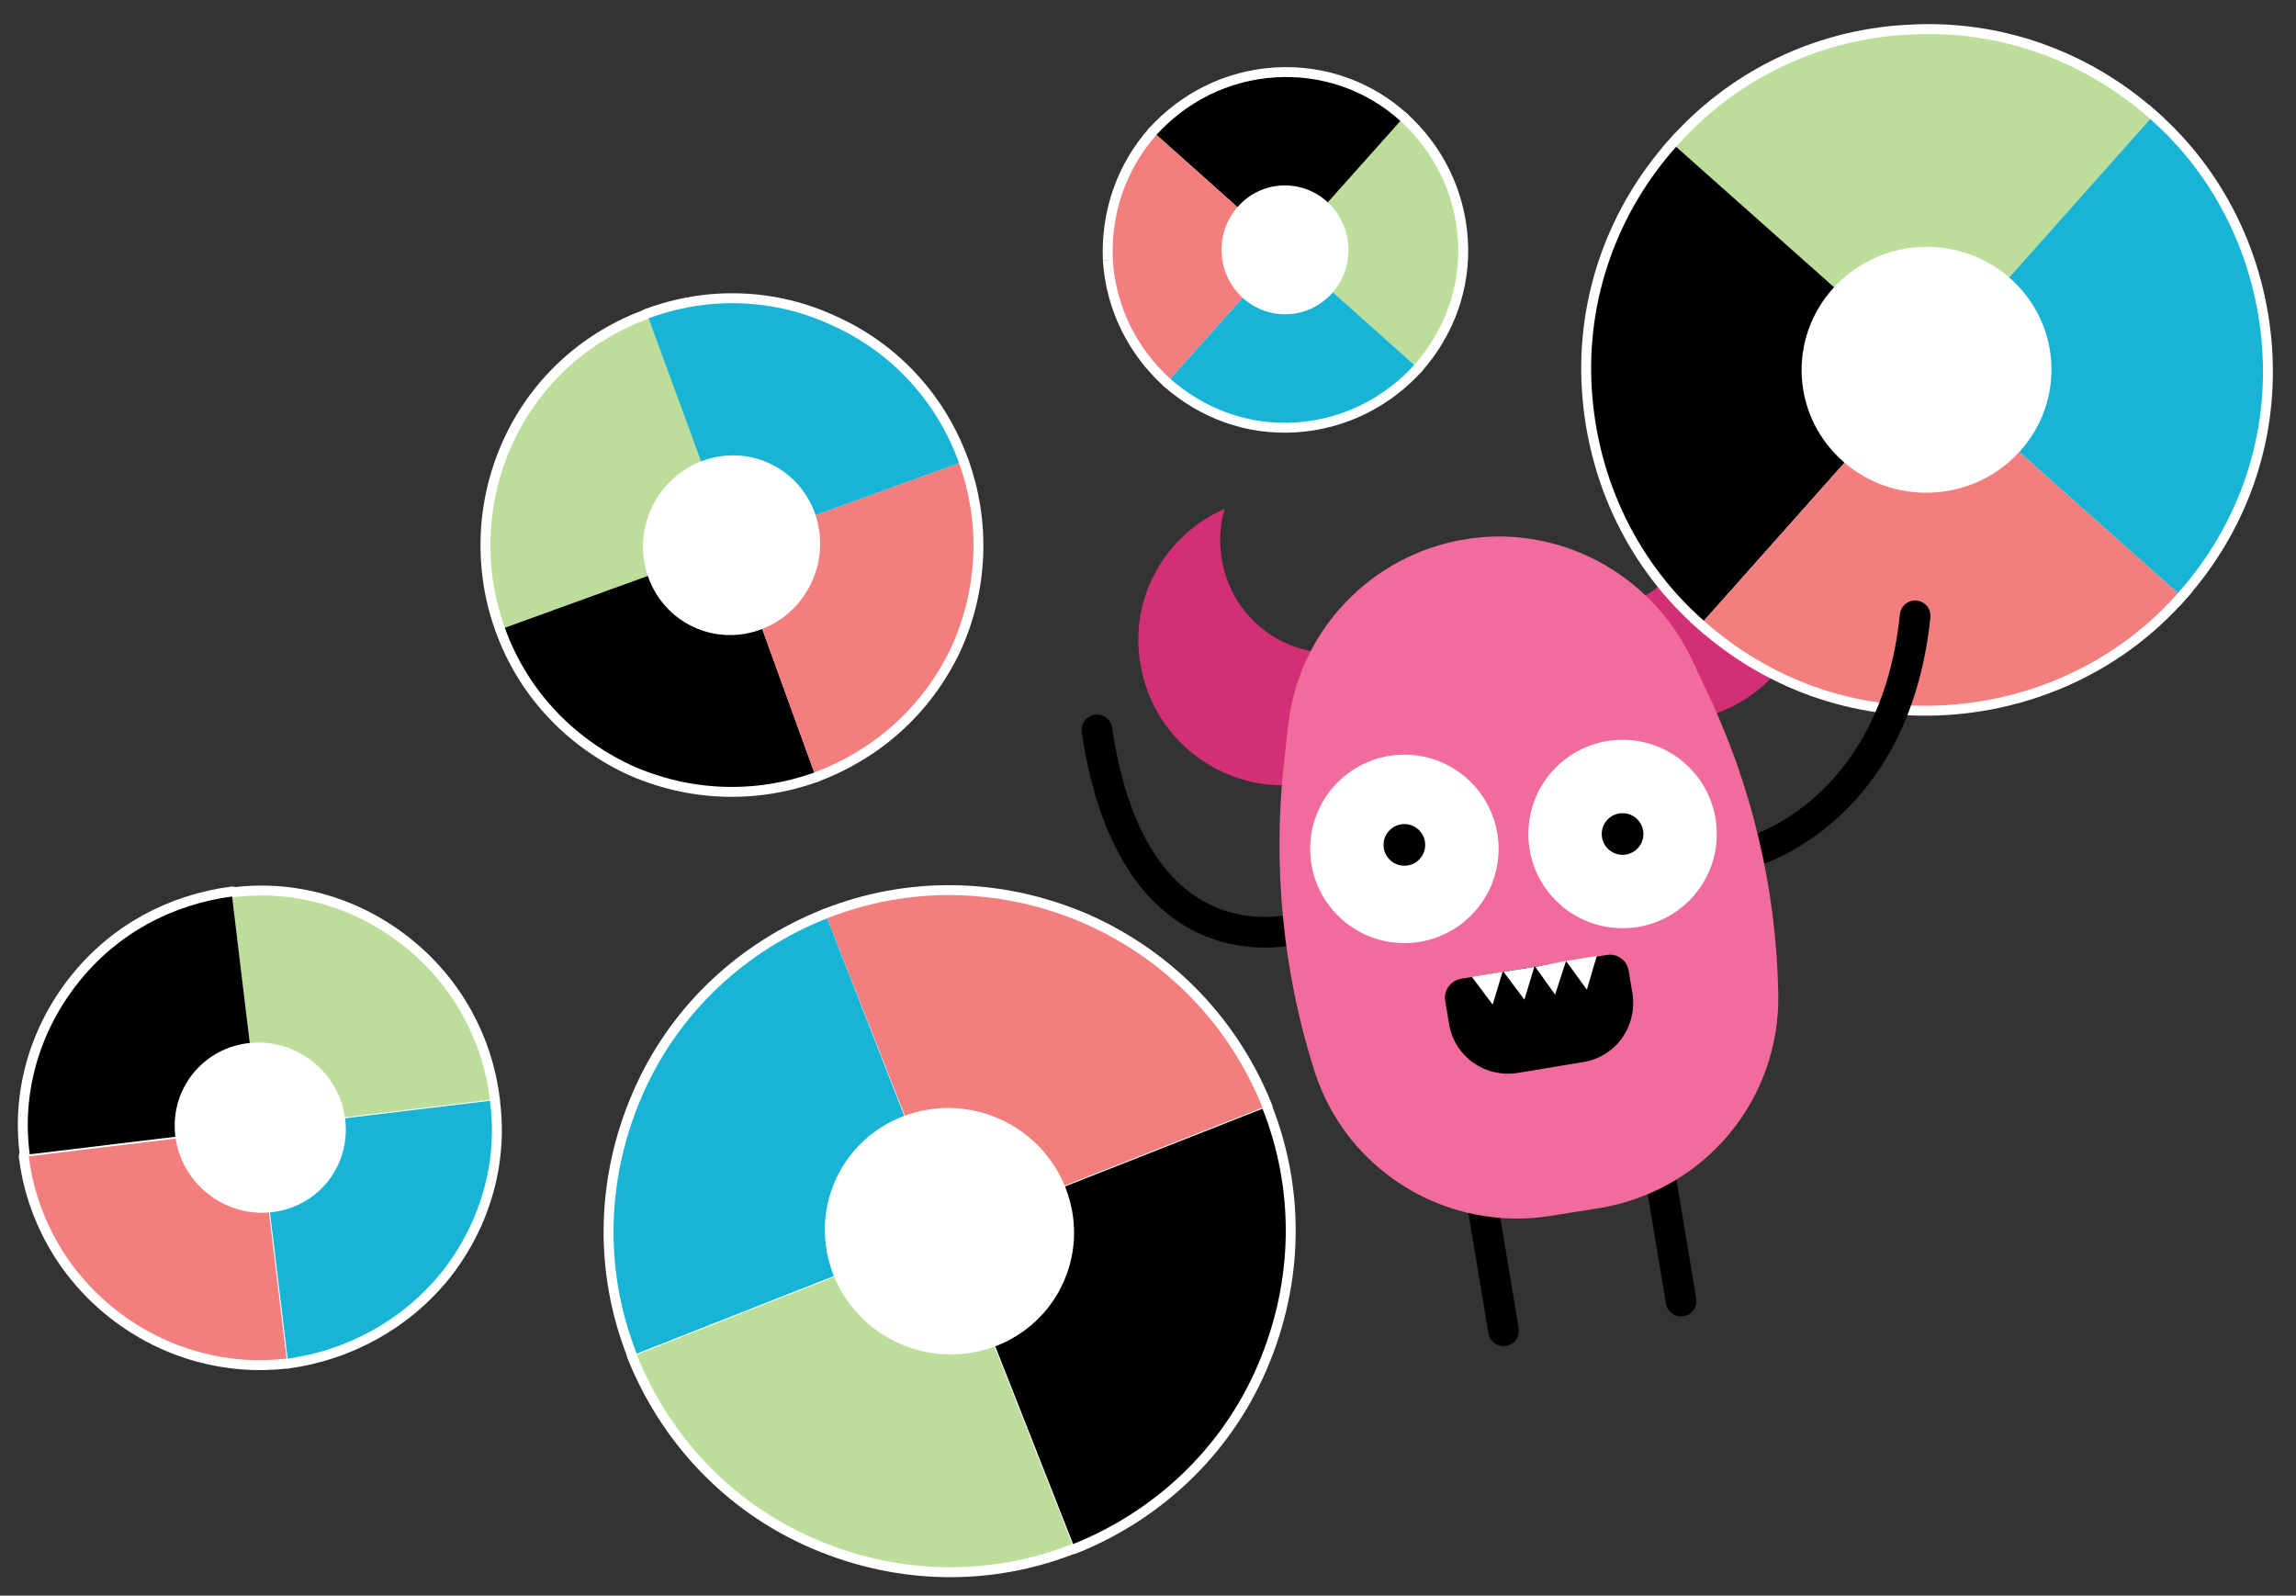 <?xml version="1.0" encoding="utf-8"?>
<!-- Generator: Adobe Illustrator 28.1.0, SVG Export Plug-In . SVG Version: 6.00 Build 0)  -->
<svg version="1.1" id="Layer_1" xmlns="http://www.w3.org/2000/svg" xmlns:xlink="http://www.w3.org/1999/xlink" x="0px" y="0px"
	 viewBox="0 0 231.5 160.9" style="enable-background:new 0 0 231.5 160.9;" xml:space="preserve">
<rect x="0" y="0" width="231.5" height="160.9" fill="#333333" stroke="none"/>
<style type="text/css">
	.st0{fill:#D32F74;}
	.st1{fill:#BDDD9B;stroke:#FFFFFF;stroke-width:2;stroke-miterlimit:10;}
	.st2{stroke:#FFFFFF;stroke-width:2;stroke-miterlimit:10;}
	.st3{fill:#F37E7E;stroke:#FFFFFF;stroke-width:2;stroke-miterlimit:10;}
	.st4{fill:#17B4D5;stroke:#FFFFFF;stroke-width:2;stroke-miterlimit:10;}
	.st5{fill:#FFFFFF;stroke:#FFFFFF;stroke-width:2;stroke-miterlimit:10;}
	.st6{fill:#BDDD9B;}
	.st7{fill:#F37E7E;}
	.st8{fill:#17B4D5;}
	.st9{fill:#FFFFFF;}
	.st10{fill:none;stroke:#000000;stroke-width:3.09;stroke-linecap:round;stroke-miterlimit:10;}
	.st11{fill:#F16B9D;}
	.st12{fill:#BDDD9B;stroke:#FFFFFF;stroke-width:2;stroke-linejoin:round;stroke-miterlimit:10;}
	.st13{stroke:#FFFFFF;stroke-width:2;stroke-linejoin:round;stroke-miterlimit:10;}
	.st14{fill:#F37E7E;stroke:#FFFFFF;stroke-width:2;stroke-linejoin:round;stroke-miterlimit:10;}
	.st15{fill:#17B4D5;stroke:#FFFFFF;stroke-width:2;stroke-linejoin:round;stroke-miterlimit:10;}
	.st16{fill:#FFFFFF;stroke:#FFFFFF;stroke-width:2;stroke-linejoin:round;stroke-miterlimit:10;}
</style>
<g>
	<path class="st0" d="M136.1,65.7c-6.1,1-11.9-3.1-12.9-9.3c-0.3-1.8-0.2-3.5,0.3-5.1c-6,2.6-9.7,9-8.5,15.7
		c1.3,7.9,8.8,13.3,16.7,12c7.9-1.3,13.3-8.8,12-16.7c-0.1-0.4-0.1-0.8-0.2-1.1C141.7,63.5,139.2,65.2,136.1,65.7L136.1,65.7z"/>
	<path class="st0" d="M162.1,61.4c6.1-1,10.3-6.8,9.3-12.9c-0.3-1.8-1-3.4-2-4.7c6.5,0.5,12,5.4,13.1,12.1c1.3,7.9-4.1,15.4-12,16.7
		s-15.4-4.1-16.7-12c-0.1-0.4-0.1-0.8-0.1-1.1C156.1,61.1,159,61.9,162.1,61.4L162.1,61.4z"/>
</g>
<g>
	<g>
		<path class="st1" d="M192.3,3.5C183,4,174.7,8.3,169,14.8l25.3,22.5L216.8,12C210.3,6.2,201.6,2.9,192.3,3.5z"/>
		<path class="st2" d="M160.5,39.3c0.6,9.3,4.8,17.6,11.3,23.3l22.5-25.3L169,14.8C163.2,21.3,159.9,30,160.5,39.3"/>
		<path class="st3" d="M196.3,71.1c9.3-0.6,17.6-4.8,23.3-11.3l-25.3-22.5l-22.5,25.3C178.3,68.4,186.9,71.7,196.3,71.1"/>
		<path class="st4" d="M228.1,35.3c-0.6-9.3-4.8-17.6-11.3-23.3l-22.5,25.3l25.3,22.5C225.4,53.3,228.7,44.7,228.1,35.3L228.1,35.3z
			"/>
	</g>
	
		<ellipse transform="matrix(0.998 -5.878369e-02 5.878369e-02 0.998 -1.857 11.486)" class="st5" cx="194.3" cy="37.3" rx="12.6" ry="12.4"/>
</g>
<g>
	<g>
		<path class="st6" d="M192.3,3.5C183,4,174.7,8.3,169,14.8l25.3,22.5L216.8,12C210.3,6.2,201.6,2.9,192.3,3.5z"/>
		<path d="M160.5,39.3c0.6,9.3,4.8,17.6,11.3,23.3l22.5-25.3L169,14.8C163.2,21.3,159.9,30,160.5,39.3"/>
		<path class="st7" d="M196.3,71.1c9.3-0.6,17.6-4.8,23.3-11.3l-25.3-22.5l-22.5,25.3C178.3,68.4,186.9,71.7,196.3,71.1"/>
		<path class="st8" d="M228.1,35.3c-0.6-9.3-4.8-17.6-11.3-23.3l-22.5,25.3l25.3,22.5C225.4,53.3,228.7,44.7,228.1,35.3L228.1,35.3z
			"/>
	</g>
	
		<ellipse transform="matrix(0.998 -5.878369e-02 5.878369e-02 0.998 -1.857 11.486)" class="st9" cx="194.3" cy="37.3" rx="12.6" ry="12.4"/>
</g>
<g>
	<path class="st10" d="M130.9,93.6c0,0-16.6,5-20.3-20"/>
	<path class="st10" d="M176,86.1c0,0,15-3.6,17.1-24"/>
</g>
<g>
	<line class="st10" x1="167" y1="116.2" x2="169.5" y2="131.2"/>
	<line class="st10" x1="149.1" y1="119.2" x2="151.6" y2="134.2"/>
</g>
<path class="st11" d="M147.6,54.4L147.6,54.4c9.4-1.6,18.7,3.3,22.9,11.9l1.5,3.2c4.6,9.6,7.1,20,7.3,30.7l0,0
	c0.2,10.7-7.4,19.8-17.9,21.6l-5,0.8c-10.5,1.7-20.7-4.5-23.9-14.7l0,0c-3.2-10.1-4.2-20.8-3-31.4l0.4-3.5
	C131,63.6,138.2,56,147.6,54.4L147.6,54.4z"/>
<g>
	<circle class="st9" cx="163.6" cy="84.1" r="9.5"/>
	<circle class="st9" cx="141.6" cy="85.6" r="9.5"/>
	<circle cx="141.6" cy="85.2" r="2.1"/>
	<circle cx="163.6" cy="84.1" r="2.1"/>
</g>
<path d="M147.3,98.7l14.7-2.4c1-0.2,2,0.5,2.2,1.5l0.4,2.4c0.5,3.3-1.7,6.4-5,6.9l-6.6,1.1c-3.3,0.5-6.4-1.7-6.9-5l-0.4-2.4
	C145.6,99.8,146.3,98.9,147.3,98.7L147.3,98.7z"/>
<g>
	<polygon class="st9" points="150.5,101.3 148.4,98.5 151.5,98 	"/>
	<polygon class="st9" points="153.7,100.8 151.6,98 154.7,97.5 	"/>
	<polygon class="st9" points="156.8,100.3 154.8,97.5 157.9,96.9 	"/>
	<polygon class="st9" points="160,99.8 157.9,96.9 161,96.4 	"/>
</g>
<g>
	<g>
		<path class="st12" d="M147,24.2c-0.3-4.8-2.5-9-5.8-12l-11.6,13l13,11.6C145.6,33.4,147.3,29,147,24.2L147,24.2z"/>
		<path class="st13" d="M128.6,7.8c-4.8,0.3-9,2.5-12,5.8l13,11.6l11.6-13C137.9,9.2,133.4,7.5,128.6,7.8"/>
		<path class="st14" d="M112.2,26.2c0.3,4.8,2.5,9,5.8,12l11.6-13l-13-11.6C113.6,17,112,21.4,112.2,26.2"/>
		<path class="st15" d="M130.6,42.6c4.8-0.3,9-2.5,12-5.8l-13-11.6l-11.6,13C121.4,41.2,125.8,42.9,130.6,42.6L130.6,42.6z"/>
	</g>
	
		<ellipse transform="matrix(0.998 -5.878369e-02 5.878369e-02 0.998 -1.257 7.664)" class="st16" cx="129.6" cy="25.2" rx="6.4" ry="6.5"/>
</g>
<g>
	<g>
		<path class="st12" d="M82.2,155.2c8.6,3.7,17.8,3.7,25.9,0.5l-12.4-31.5l-31.5,12.4C67.4,144.6,73.6,151.5,82.2,155.2L82.2,155.2z
			"/>
		<path class="st13" d="M126.8,137.7c3.7-8.6,3.7-17.8,0.5-25.9l-31.5,12.4l12.4,31.5C116.2,152.5,123.1,146.3,126.8,137.7"/>
		<path class="st14" d="M109.3,93.1c-8.6-3.7-17.8-3.7-25.9-0.5l12.4,31.5l31.5-12.4C124.1,103.7,117.9,96.9,109.3,93.1"/>
		<path class="st15" d="M64.7,110.6c-3.7,8.6-3.7,17.8-0.5,25.9l31.5-12.4L83.4,92.6C75.3,95.8,68.4,102,64.7,110.6L64.7,110.6z"/>
	</g>
	
		<ellipse transform="matrix(0.4 -0.916 0.916 0.4 -56.356 162.227)" class="st16" cx="95.8" cy="124.2" rx="12.4" ry="12.6"/>
</g>
<g>
	<g>
		<path class="st12" d="M40.6,95.3c-5.1-4-11.3-5.6-17.2-4.8l2.8,23.2l23.2-2.8C48.7,105,45.7,99.3,40.6,95.3z"/>
		<path class="st13" d="M7.8,99.2c-4,5.1-5.6,11.3-4.8,17.2l23.2-2.8l-2.8-23.2C17.4,91.2,11.8,94.1,7.8,99.2"/>
		<path class="st14" d="M11.7,132.1c5.1,4,11.3,5.6,17.2,4.9l-2.8-23.2l-23.2,2.8C3.6,122.4,6.6,128.1,11.7,132.1"/>
		<path class="st15" d="M44.6,128.2c4-5.1,5.6-11.3,4.8-17.2l-23.2,2.8l2.8,23.2C34.9,136.2,40.6,133.2,44.6,128.2z"/>
	</g>
	
		<ellipse transform="matrix(0.619 -0.786 0.786 0.619 -79.343 63.925)" class="st16" cx="26.2" cy="113.7" rx="8.5" ry="8.7"/>
</g>
<g>
	<g>
		<path class="st12" d="M51.7,44.7c-2.8,6.1-2.9,12.8-0.8,18.6L73.8,55l-8.3-22.9C59.6,34.2,54.5,38.6,51.7,44.7L51.7,44.7z"/>
		<path class="st13" d="M63.5,77.1c6.1,2.8,12.8,2.9,18.6,0.8L73.8,55l-22.9,8.3C53,69.2,57.4,74.2,63.5,77.1"/>
		<path class="st14" d="M95.9,65.3c2.8-6.1,2.9-12.8,0.8-18.6L73.8,55l8.3,22.9C88,75.7,93,71.4,95.9,65.3"/>
		<path class="st15" d="M84.1,32.9C78,30,71.3,29.9,65.4,32.1L73.8,55l22.9-8.3C94.6,40.8,90.2,35.7,84.1,32.9z"/>
	</g>
	<ellipse transform="matrix(0.422 -0.906 0.906 0.422 -7.21 98.632)" class="st16" cx="73.8" cy="55" rx="9.1" ry="8.9"/>
</g>
<g>
	<g>
		<path class="st6" d="M147,24.2c-0.3-4.8-2.5-9-5.8-12l-11.6,13l13,11.6C145.6,33.4,147.3,29,147,24.2L147,24.2z"/>
		<path d="M128.6,7.8c-4.8,0.3-9,2.5-12,5.8l13,11.6l11.6-13C137.9,9.2,133.4,7.5,128.6,7.8"/>
		<path class="st7" d="M112.2,26.2c0.3,4.8,2.5,9,5.8,12l11.6-13l-13-11.6C113.6,17,112,21.4,112.2,26.2"/>
		<path class="st8" d="M130.6,42.6c4.8-0.3,9-2.5,12-5.8l-13-11.6l-11.6,13C121.4,41.2,125.8,42.9,130.6,42.6L130.6,42.6z"/>
	</g>
	
		<ellipse transform="matrix(0.998 -5.878369e-02 5.878369e-02 0.998 -1.257 7.664)" class="st9" cx="129.6" cy="25.2" rx="6.4" ry="6.5"/>
</g>
<g>
	<g>
		<path class="st6" d="M51.7,44.7c-2.8,6.1-2.9,12.8-0.8,18.6L73.8,55l-8.3-22.9C59.6,34.2,54.5,38.6,51.7,44.7L51.7,44.7z"/>
		<path d="M63.5,77.1c6.1,2.8,12.8,2.9,18.6,0.8L73.8,55l-22.9,8.3C53,69.2,57.4,74.2,63.5,77.1"/>
		<path class="st7" d="M95.9,65.3c2.8-6.1,2.9-12.8,0.8-18.6L73.8,55l8.3,22.9C88,75.7,93,71.4,95.9,65.3"/>
		<path class="st8" d="M84.1,32.9C78,30,71.3,29.9,65.4,32.1L73.8,55l22.9-8.3C94.6,40.8,90.2,35.7,84.1,32.9z"/>
	</g>
	<ellipse transform="matrix(0.422 -0.906 0.906 0.422 -7.21 98.632)" class="st9" cx="73.8" cy="55" rx="9.1" ry="8.9"/>
</g>
<g>
	<g>
		<path class="st6" d="M82.2,155.2c8.6,3.7,17.8,3.7,25.9,0.5l-12.4-31.5l-31.5,12.4C67.4,144.6,73.6,151.5,82.2,155.2L82.2,155.2z"
			/>
		<path d="M126.8,137.7c3.7-8.6,3.7-17.8,0.5-25.9l-31.5,12.4l12.4,31.5C116.2,152.5,123.1,146.3,126.8,137.7"/>
		<path class="st7" d="M109.3,93.1c-8.6-3.7-17.8-3.7-25.9-0.5l12.4,31.5l31.5-12.4C124.1,103.7,117.9,96.9,109.3,93.1"/>
		<path class="st8" d="M64.7,110.6c-3.7,8.6-3.7,17.8-0.5,25.9l31.5-12.4L83.4,92.6C75.3,95.8,68.4,102,64.7,110.6L64.7,110.6z"/>
	</g>
	
		<ellipse transform="matrix(0.4 -0.916 0.916 0.4 -56.356 162.227)" class="st9" cx="95.8" cy="124.2" rx="12.4" ry="12.6"/>
</g>
<g>
	<g>
		<path class="st6" d="M40.6,95.3c-5.1-4-11.3-5.6-17.2-4.8l2.8,23.2l23.2-2.8C48.7,105,45.7,99.3,40.6,95.3z"/>
		<path d="M7.8,99.2c-4,5.1-5.6,11.3-4.8,17.2l23.2-2.8l-2.8-23.2C17.4,91.2,11.8,94.1,7.8,99.2"/>
		<path class="st7" d="M11.7,132.1c5.1,4,11.3,5.6,17.2,4.9l-2.8-23.2l-23.2,2.8C3.6,122.4,6.6,128.1,11.7,132.1"/>
		<path class="st8" d="M44.6,128.2c4-5.1,5.6-11.3,4.8-17.2l-23.2,2.8l2.8,23.2C34.9,136.2,40.6,133.2,44.6,128.2z"/>
	</g>
	<ellipse transform="matrix(0.619 -0.786 0.786 0.619 -79.343 63.925)" class="st9" cx="26.2" cy="113.7" rx="8.5" ry="8.7"/>
</g>
</svg>
